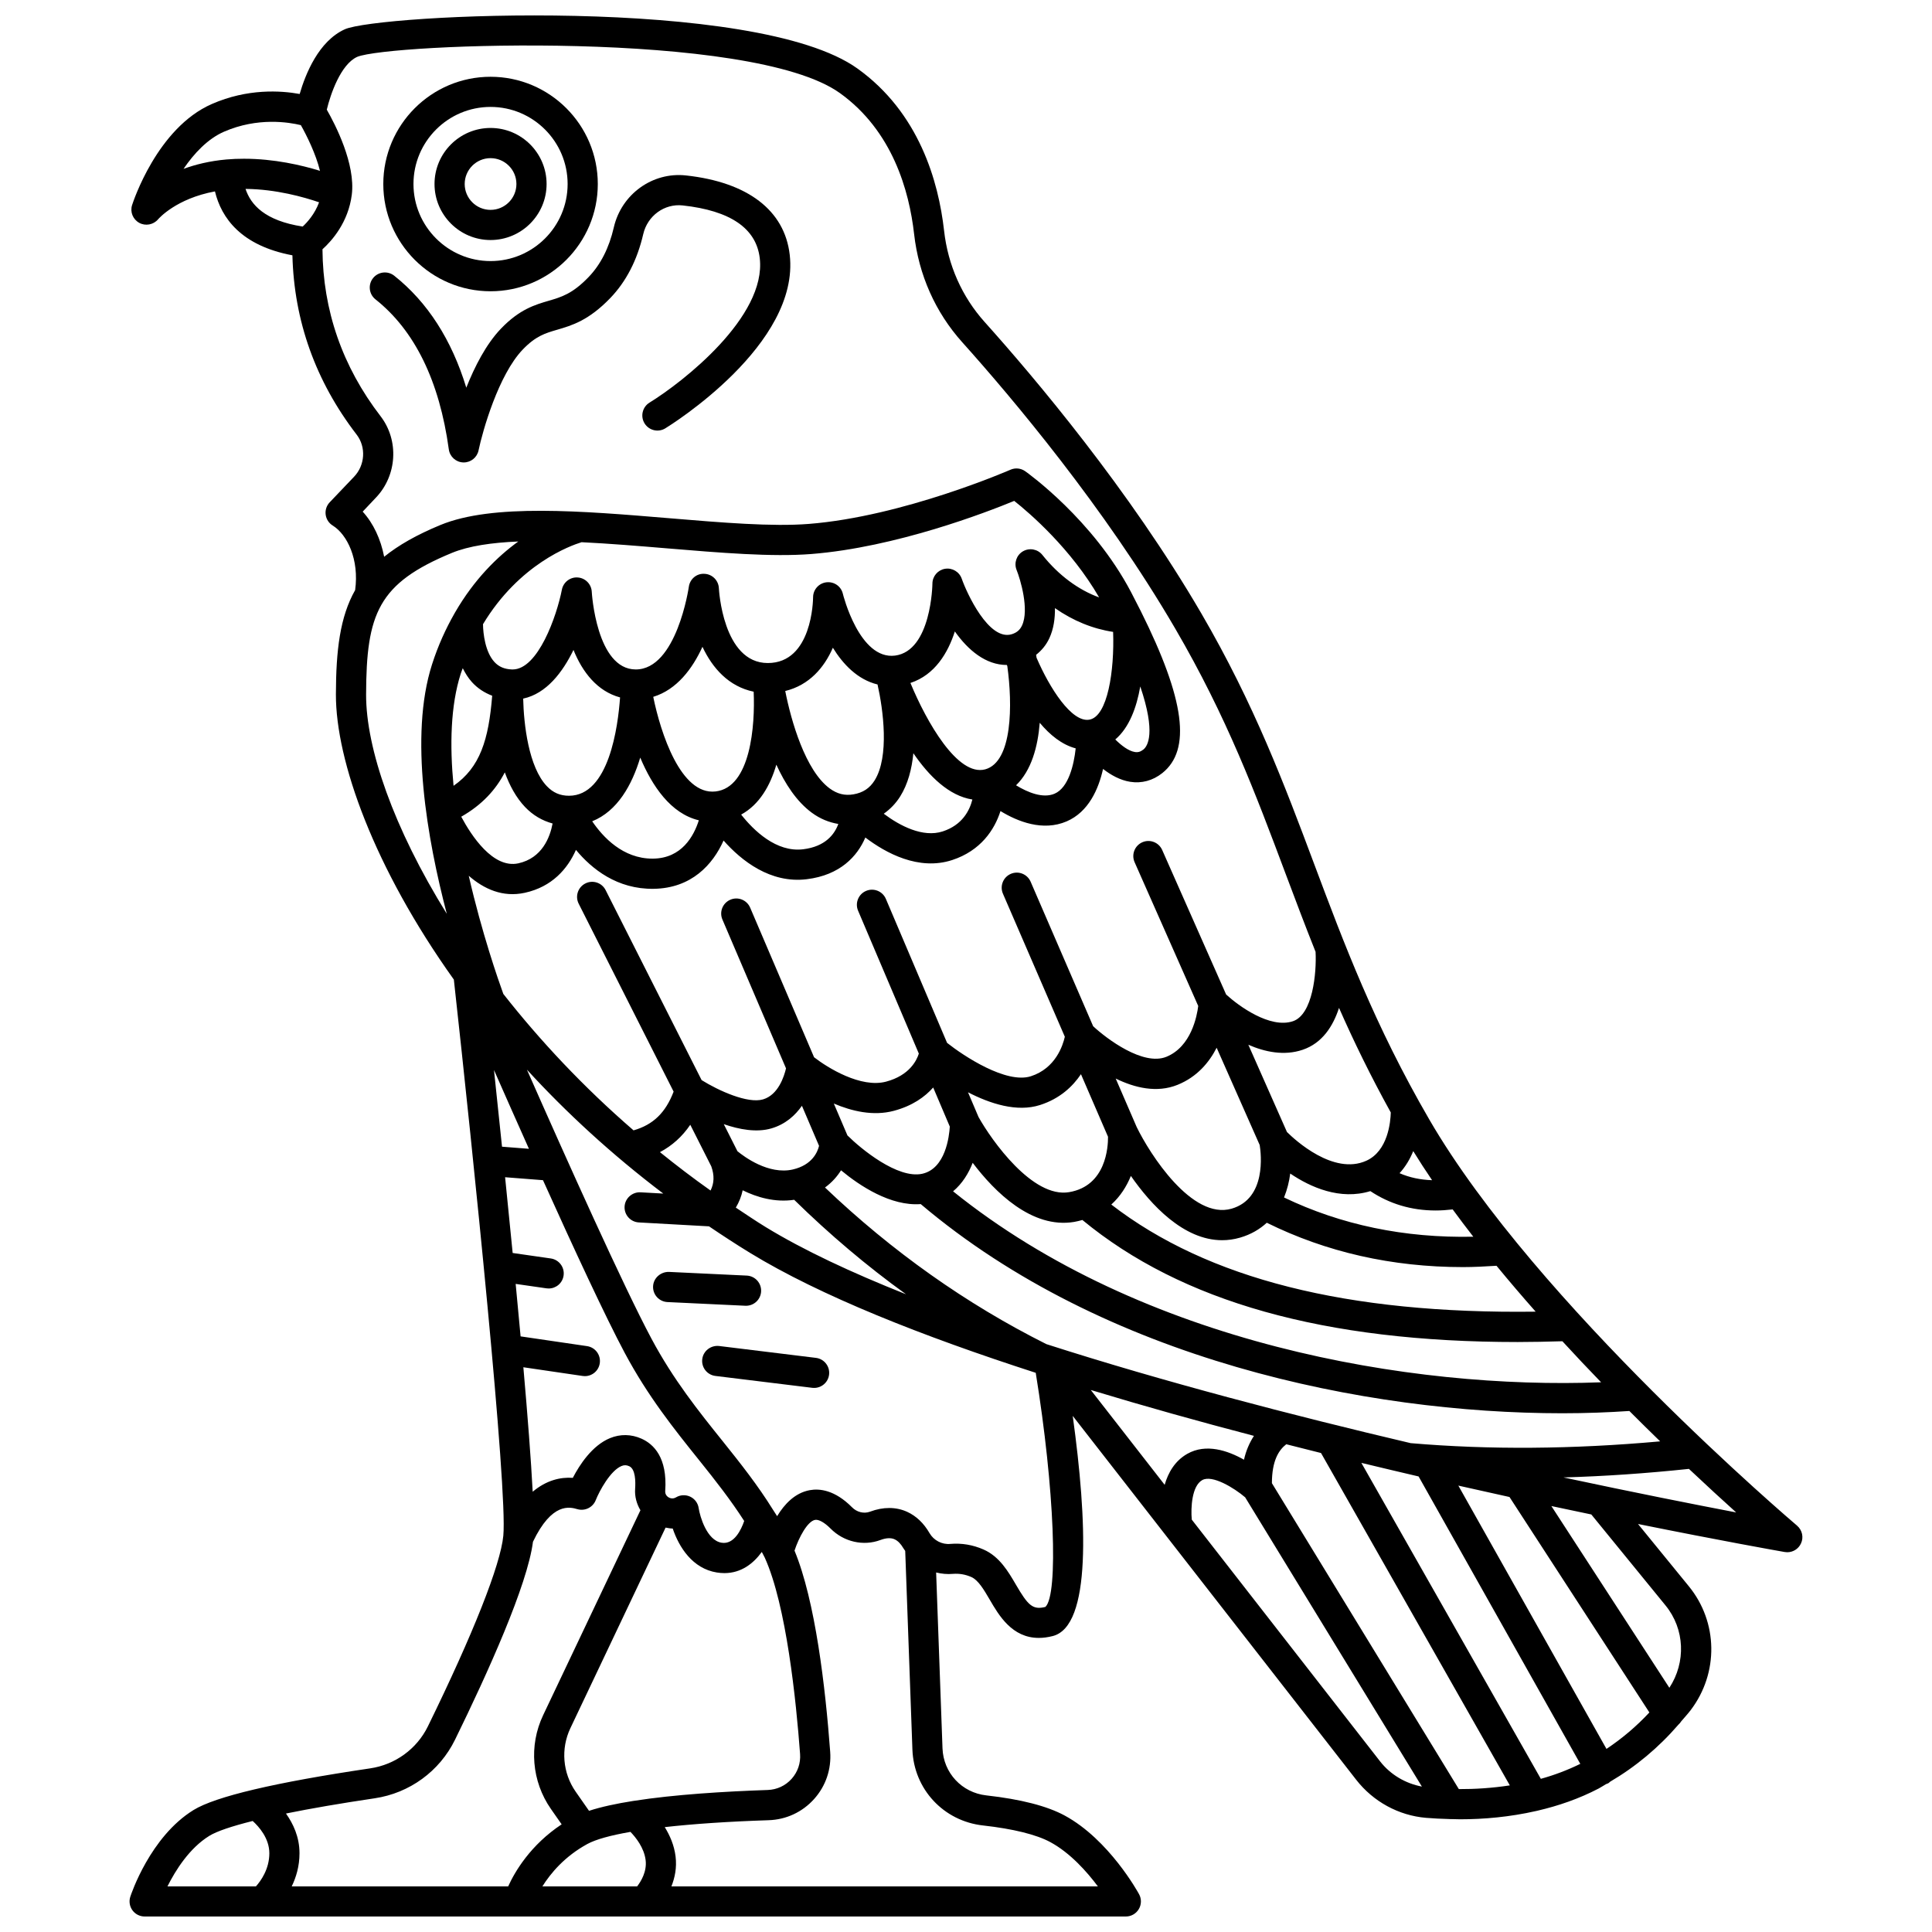 <?xml version="1.0" encoding="UTF-8"?>
<!-- Uploaded to: SVG Repo, www.svgrepo.com, Generator: SVG Repo Mixer Tools -->
<svg width="800px" height="800px" version="1.1" viewBox="144 144 512 512" xmlns="http://www.w3.org/2000/svg">
 <defs>
  <clipPath id="a">
   <path d="m178 148.09h444v503.81h-444z"/>
  </clipPath>
 </defs>
 <path d="m274 207.61c8.188 0 14.852-6.66 14.852-14.852 0-8.184-6.66-14.848-14.852-14.848-8.184 0-14.848 6.66-14.848 14.848-0.004 8.191 6.66 14.852 14.848 14.852zm0-21.699c3.777 0 6.856 3.074 6.856 6.852 0 3.773-3.074 6.856-6.856 6.856-3.777 0-6.852-3.074-6.852-6.856 0.004-3.781 3.074-6.852 6.852-6.852z"/>
 <path d="m274 221.19c15.672 0 28.422-12.75 28.422-28.422s-12.75-28.422-28.422-28.422-28.422 12.746-28.422 28.422c0 15.672 12.746 28.422 28.422 28.422zm0-48.855c11.266 0 20.426 9.164 20.426 20.426 0 11.266-9.164 20.426-20.426 20.426s-20.426-9.164-20.426-20.426c0-11.258 9.16-20.426 20.426-20.426z"/>
 <g clip-path="url(#a)">
  <path d="m620.25 548.32c-0.688-0.582-69.07-58.672-97.484-107.66-14.488-24.973-22.633-46.707-30.512-67.73-7.785-20.781-15.84-42.27-29.902-66.391-19.125-32.805-44.168-62.445-57.398-77.191-6.012-6.699-9.734-15.07-10.762-24.211-1.48-13.152-6.66-31.281-22.941-42.965-26.996-19.375-127.09-14.379-135.88-10.406-6.93 3.137-10.418 11.844-11.953 17.141-5.008-0.91-13.793-1.492-23.277 2.656-14.473 6.328-20.867 25.957-21.137 26.789-0.578 1.816 0.215 3.769 1.879 4.695 1.66 0.918 3.758 0.531 5-0.914 0.211-0.246 4.797-5.504 15.082-7.41 1.707 7.059 6.938 14.383 20.527 16.938 0.438 17.344 6.109 33.324 17.023 47.52 2.535 3.301 2.238 8.098-0.688 11.164l-6.453 6.769c-0.832 0.871-1.223 2.074-1.07 3.266 0.152 1.195 0.836 2.254 1.863 2.891 3.859 2.387 7.059 8.996 5.949 17.109-4.031 7.137-5.07 15.973-5.098 27.641-0.043 17.594 10.113 45.977 31.258 75.582 5.113 46.27 14.27 135.06 13.109 147.38-0.723 7.656-8.008 26.07-19.992 50.527-2.93 5.981-8.648 10.141-15.285 11.125-25.242 3.738-41 7.453-46.828 11.047-11.48 7.078-16.539 22.332-16.75 22.977-0.395 1.219-0.184 2.551 0.566 3.586 0.75 1.035 1.957 1.648 3.234 1.648h260.03c1.41 0 2.715-0.742 3.434-1.957 0.723-1.211 0.75-2.715 0.074-3.953-0.32-0.586-7.965-14.469-19.703-20.84-4.66-2.527-11.648-4.328-20.777-5.344-6.492-0.723-11.375-5.965-11.613-12.469l-1.688-46.605c1.434 0.352 2.93 0.5 4.445 0.367 1.66-0.133 3.285 0.141 4.875 0.832 1.852 0.816 3.332 3.352 4.902 6.035 2.414 4.144 5.898 10.105 12.988 10.105 1.137 0 2.359-0.152 3.691-0.492 10.293-2.613 9.141-30.543 5.297-58.344l75.125 96.43c4.516 5.797 11.254 9.473 18.488 10.086 1.938 0.164 4.062 0.266 6.258 0.324 0.062 0.004 0.125 0.023 0.184 0.023 0.039 0 0.078-0.016 0.121-0.016 0.828 0.02 1.633 0.055 2.492 0.055 6.188 0 13.117-0.594 20.16-2.199 0.133-0.023 0.262-0.051 0.391-0.09 5.418-1.262 10.895-3.117 16.168-5.871 0.68-0.355 1.305-0.801 1.973-1.172 0.203-0.07 0.41-0.137 0.605-0.242 0.176-0.102 0.285-0.258 0.438-0.375 6.781-3.977 12.852-9.039 18.129-15.148 0.277-0.266 0.535-0.531 0.719-0.855 0.844-1.004 1.73-1.941 2.531-3 7.445-9.824 7.242-23.309-0.5-32.793l-13.473-16.512c21.93 4.426 36.715 7.051 38.867 7.426 0.23 0.039 0.465 0.059 0.691 0.059 1.527 0 2.953-0.879 3.617-2.305 0.777-1.617 0.352-3.566-1.027-4.734zm-36.293-22.344c-23.164 2.094-45.363 2.258-66.113 0.473-31.207-7.34-65.527-16.273-96.539-26.238-21.238-10.633-40.934-24.598-58.672-41.508 1.852-1.348 3.242-2.941 4.25-4.559 4.977 4.133 13.168 9.551 21.121 8.953 48.688 41.234 117.85 55.434 170.05 55.434 6.188 0 12.098-0.223 17.742-0.605 2.785 2.793 5.527 5.496 8.164 8.051zm-31.621 89.43-47.559-83.73c5.125 1.238 10.191 2.438 15.168 3.598l42.848 76.164c-3.422 1.684-6.93 2.992-10.457 3.969zm-21.73 2.723-49.539-81.074c0.012-5.977 1.816-8.77 3.809-10.316 3.082 0.789 6.152 1.559 9.207 2.324l50.035 88.082c-4.719 0.723-9.293 1.004-13.512 0.984zm-77.957-80.637-19.578-25.133c14.164 4.297 28.75 8.371 43.234 12.16-1.188 1.844-2.102 3.922-2.637 6.32-4.266-2.414-10.047-4.391-15.035-1.555-3.301 1.887-5.062 5-5.984 8.207zm46.203-126.39c3.898 8.848 8.371 18.043 13.719 27.711-0.062 2.422-0.715 10.211-6.504 12.805-8.68 3.891-18.867-5.5-21.012-7.625l-10.234-23.125c4.387 1.914 9.469 2.996 14.379 1.34 5.219-1.762 8.078-6.262 9.652-11.105zm30.125 53.406c1.77 2.414 3.59 4.828 5.461 7.234-18.242 0.383-35.051-3.137-50.156-10.398 0.832-2.066 1.375-4.223 1.641-6.344 5.402 3.66 13.227 7.117 21.234 4.66 5.055 3.352 10.82 5.133 17.312 5.133 1.461 0.004 2.973-0.113 4.508-0.285zm21.988 27.094c-49.98 0.648-86.922-8.676-112.46-28.387 2.398-2.164 4.07-4.832 5.188-7.582 5.312 7.629 13.938 17.039 24.188 17.035 1.547 0 3.137-0.215 4.754-0.684 2.934-0.852 5.227-2.25 7.078-3.945 15.734 7.781 33.152 11.754 52 11.754 2.914 0 5.894-0.164 8.875-0.352 3.379 4.113 6.848 8.172 10.375 12.16zm17.34 18.719c-50.457 1.938-121.55-10.207-171.73-50.609 2.492-2.09 4.137-4.832 5.195-7.555 5.852 7.727 15.676 17.527 26.883 15.664 0.773-0.129 1.477-0.324 2.184-0.516 26.297 21.695 64.121 32.344 115.36 32.344 3.859 0 7.832-0.09 11.848-0.207 3.43 3.734 6.859 7.371 10.262 10.879zm-101.88-88.656 11.41 25.785c0.371 2.312 1.809 14.176-7.43 16.855-10.531 3.055-21.723-14.535-25.172-21.633l-5.559-12.848c5.004 2.445 10.887 3.898 16.406 1.66 5.188-2.106 8.367-5.957 10.344-9.82zm-35.961 7.004 7.172 16.582c0.027 2.684-0.512 13.035-10.312 14.68-9.66 1.648-20.516-13.676-24-19.902l-2.793-6.562c5.848 3.016 12.953 5.348 19.105 3.367 5.258-1.691 8.645-4.91 10.828-8.164zm-39.16 3.527 4.402 10.359c-0.152 2.551-1.117 11.145-7.316 12.508-6.516 1.406-16.242-6.617-19.812-10.168l-3.609-8.449c4.75 2.027 10.438 3.391 15.91 1.93 4.938-1.316 8.223-3.695 10.426-6.18zm-34.785 4.848 4.535 10.617c-0.383 1.602-1.785 5.074-6.965 6.266-6.414 1.457-12.91-3.406-14.66-4.844l-3.621-7.172c4.113 1.426 8.715 2.273 12.645 1.117 3.711-1.094 6.277-3.434 8.066-5.984zm-29.59 5.027 5.57 11.023c0.855 2.41 0.766 4.473-0.195 6.406-4.656-3.289-9.105-6.695-13.41-10.172 3.246-1.723 5.918-4.133 8.035-7.258zm13.887 17.363c3.715 1.836 8.52 3.285 13.648 2.523 9.355 9.168 19.25 17.547 29.645 25.039-14.438-5.738-27.191-11.699-37.188-17.809-2.719-1.664-5.301-3.426-7.922-5.16 0.871-1.465 1.484-2.996 1.816-4.594zm182.7-2.672c-3.129-0.102-5.992-0.711-8.621-1.855 1.641-1.789 2.801-3.82 3.629-5.852 1.578 2.562 3.238 5.129 4.992 7.707zm-319.54-270.5c-0.012 0-0.023 0.004-0.035 0.004-4.398 0.395-8.152 1.328-11.305 2.488 2.766-4.074 6.375-7.949 10.715-9.848 8.941-3.906 17.27-2.504 20.375-1.746 1.594 2.82 3.988 7.672 5.07 12.109-4.863-1.5-12.156-3.203-20.133-3.203-1.543-0.004-3.109 0.055-4.688 0.195zm5.09 7.797c8.094 0.074 15.504 2.18 19.492 3.551-1.125 3.09-3.113 5.289-4.34 6.426-10.062-1.547-13.766-5.797-15.152-9.977zm34.559 81.812c5.621-5.894 6.152-15.164 1.238-21.559-10.148-13.195-15.289-28.082-15.406-44.25 2.5-2.262 6.836-7.125 7.769-14.445 1.039-8.172-4.402-18.676-6.625-22.555 0.98-4.082 3.68-12.008 8.062-13.996 8.48-3.527 104.43-7.254 127.93 9.609 13.891 9.973 18.355 25.824 19.656 37.359 1.219 10.805 5.629 20.719 12.754 28.66 13.023 14.52 37.672 43.688 56.441 75.879 13.719 23.527 21.297 43.754 29.324 65.164 2.523 6.727 5.094 13.547 7.871 20.504 0.297 5.574-0.746 16.613-5.988 18.387-6.07 2.051-14.402-4.039-17.715-7.078l-16.945-38.301c-0.895-2.019-3.254-2.934-5.273-2.039s-2.93 3.254-2.039 5.273l16.863 38.113c-0.324 2.637-1.852 10.793-8.449 13.469-6.152 2.484-15.777-4.742-19.398-8.109l-16.566-38.293c-0.879-2.027-3.231-2.961-5.258-2.082-2.027 0.875-2.961 3.231-2.082 5.258l16.402 37.91c-0.516 2.305-2.453 8.352-8.992 10.465-6.516 2.098-17.809-5.352-22.215-8.848l-16.219-38.152c-0.863-2.035-3.219-2.981-5.246-2.117-2.031 0.863-2.981 3.211-2.117 5.246l16.098 37.867c-0.543 1.754-2.438 5.769-8.668 7.43-6.688 1.785-15.477-3.648-19.094-6.461l-16.938-39.645c-0.867-2.027-3.215-2.981-5.25-2.102-2.031 0.867-2.977 3.219-2.102 5.25l16.855 39.445c-0.488 2.09-2.039 7.031-6.09 8.219-4.082 1.195-11.777-2.312-16.277-5.109l-25.438-50.348c-0.996-1.973-3.402-2.769-5.371-1.766-1.973 0.996-2.762 3.402-1.766 5.371l25.156 49.797c-2.133 5.578-5.414 8.773-10.617 10.266-13.371-11.562-24.852-23.867-34.512-36.156-1.273-3.5-5.676-16.066-9.164-31.312 4 3.484 8.996 5.801 14.875 4.504 7.211-1.582 11.332-6.367 13.531-11.363 4.223 5.082 10.934 10.457 20.598 10.312 10.035-0.137 15.688-6.441 18.523-12.793 4.691 5.301 12.387 11.457 22.078 10.246 8.816-1.078 13.383-6.086 15.496-11.047 5.391 4.098 14.129 8.887 23.031 5.965 7.484-2.457 11.176-7.934 12.781-12.973 4.574 2.797 11.23 5.434 17.523 2.738 5.836-2.508 8.473-8.586 9.66-13.902 2.066 1.613 4.519 2.988 7.191 3.41 3.035 0.477 5.977-0.309 8.48-2.289 7.758-6.141 6.039-19.469-5.644-42.887-0.008-0.016-0.012-0.027-0.02-0.043-0.82-1.645-1.688-3.336-2.602-5.078-10.113-19.199-27.309-31.492-28.035-32.008-1.145-0.812-2.637-0.965-3.914-0.395-0.281 0.125-28.422 12.379-53.398 14.355-9.738 0.777-23.039-0.34-37.121-1.516-22.977-1.914-46.734-3.906-60.551 1.809-6.262 2.586-11.109 5.344-14.902 8.414-0.902-4.66-2.852-8.859-5.688-11.961zm68.363 345.37c-0.062 0.008-0.129 0.02-0.191 0.027-4.481 0.707-8.488 1.566-11.699 2.617l-3.543-5.078c-3.445-4.938-3.984-11.383-1.398-16.824l25.23-53.156c0.641 0.121 1.285 0.25 1.891 0.25 1.672 4.957 5.246 10.605 11.664 11.645 0.703 0.113 1.379 0.168 2.031 0.168 4.445 0 7.672-2.523 9.91-5.609 0.246 0.516 0.551 0.988 0.789 1.512 5.727 12.625 8.32 38.012 9.355 52.02 0.18 2.441-0.617 4.789-2.25 6.606-1.637 1.82-3.891 2.867-6.352 2.945-11.336 0.387-24.695 1.195-35.438 2.879zm23.23-68.406c-3.914-0.633-5.738-6.996-6.062-9.16-0.188-1.328-1.031-2.469-2.242-3.043-1.207-0.566-2.625-0.504-3.773 0.184-0.891 0.535-1.672 0.168-1.973-0.008-0.355-0.219-0.945-0.73-0.879-1.695 0.617-8.859-3.082-12.426-6.297-13.855-2.723-1.207-5.606-1.254-8.34-0.137-4.758 1.957-8.098 7.141-9.852 10.523-3.301-0.234-7.019 0.641-10.633 3.68-0.441-8.465-1.336-20.055-2.473-32.988l15.719 2.309c0.195 0.027 0.391 0.043 0.582 0.043 1.953 0 3.66-1.426 3.949-3.418 0.324-2.184-1.191-4.215-3.375-4.535l-17.609-2.582c-0.414-4.555-0.852-9.215-1.305-13.906l8.176 1.176c0.191 0.027 0.383 0.039 0.574 0.039 1.957 0 3.668-1.434 3.949-3.43 0.316-2.184-1.203-4.211-3.391-4.527l-10.105-1.453c-0.664-6.781-1.34-13.535-2.004-20.074l10.039 0.781c8.18 18.145 16.574 36.242 21.656 45.762 6.176 11.562 13.09 20.18 19.781 28.516 4.273 5.32 8.332 10.504 11.887 16.039-0.789 2.289-2.672 6.312-6 5.762zm-58.18-104.95c-0.754-7.332-1.477-14.199-2.129-20.324 2.801 6.359 5.965 13.508 9.262 20.883zm-10.941-125.34c0.164-0.512 0.363-0.965 0.535-1.465 0.656 1.301 1.418 2.566 2.445 3.699 1.488 1.641 3.316 2.816 5.356 3.594-0.934 11.637-3.191 18.996-10.238 23.871-1.035-10.75-0.797-21.266 1.902-29.699zm32.039-34.855c7.406 0.363 15.086 1 22.43 1.613 14.41 1.203 28.02 2.332 38.414 1.52 22.461-1.777 46.5-11.074 53.797-14.082 4.199 3.324 15.055 12.711 22.5 25.578-5.481-1.992-10.723-5.844-15.039-11.254-1.234-1.551-3.426-1.957-5.141-0.965-1.715 1-2.434 3.106-1.691 4.949 1 2.477 3.402 10.484 1.441 14.707-0.539 1.164-1.355 1.871-2.652 2.297-6.152 2-12.07-11.062-13.32-14.676-0.641-1.84-2.519-2.961-4.441-2.641-1.922 0.324-3.336 1.992-3.336 3.941 0 0.176-0.27 17.801-9.895 19.062-9.465 1.211-13.793-16.188-13.832-16.363-0.461-1.973-2.293-3.285-4.344-3.062-2.012 0.227-3.543 1.926-3.551 3.953-0.004 0.711-0.227 17.445-12.004 17.445-11.949 0-12.953-19.621-12.965-19.82-0.094-2.07-1.746-3.731-3.82-3.824-2.125-0.129-3.863 1.41-4.144 3.457-0.027 0.219-3.238 21.887-14.059 21.887-10.441 0-11.652-20.352-11.66-20.562-0.094-2.023-1.68-3.664-3.699-3.812-1.996-0.164-3.832 1.23-4.219 3.219-1.355 6.953-6.312 21.156-13.055 21.156h-0.184c-2.004-0.078-3.484-0.711-4.66-2-2.418-2.652-2.977-7.481-3.008-9.996 9.617-15.961 23.215-20.844 26.137-21.727zm140.85 23.766c0.371 10.164-1.422 22.504-6.348 23.27-4.633 0.758-10.469-8.34-13.938-16.402-0.039-0.262-0.082-0.551-0.125-0.789 1.477-1.164 2.684-2.617 3.512-4.402 1.145-2.461 1.52-5.25 1.484-7.977 4.812 3.375 10.074 5.496 15.414 6.301zm-28.16 8.77c0.039 0.098 0.078 0.195 0.121 0.297 1.402 10.066 1.426 25.367-5.863 27.363-7.285 1.949-15.52-12.527-19.812-22.895 6.504-2.141 9.953-8 11.773-13.652 3.496 4.949 8.188 8.902 13.781 8.887zm-34.27 5.168c1.496 6.625 3.188 19.133-0.789 25.445-1.305 2.07-3.078 3.234-5.586 3.668-2.305 0.398-4.305-0.098-6.297-1.555-6.469-4.758-10.234-17.93-11.789-25.828 6.367-1.551 10.336-6.211 12.621-11.465 2.676 4.34 6.523 8.441 11.84 9.734zm-32.828 1.91c0.398 8.906-0.777 25.387-10.105 26.441-9.227 1.035-14.551-15.531-16.508-25.074 6.269-1.91 10.414-7.508 13.043-13.258 2.644 5.637 6.957 10.527 13.57 11.891zm-48.941 27.578c-2.348 0-4.207-0.805-5.856-2.527-4.856-5.082-6.129-16.402-6.285-23.215 6.188-1.328 10.48-7.027 13.332-12.902 2.367 5.867 6.293 10.953 12.344 12.586-0.543 7.727-2.949 26.059-13.535 26.059zm-11.645 2.984c2.102 2.207 4.566 3.621 7.301 4.371-0.691 3.648-2.769 9.168-9.082 10.555-6.711 1.457-12.453-7.348-15.129-12.355 5.523-3.141 9.16-7.148 11.547-11.75 1.254 3.449 2.977 6.676 5.363 9.18zm30.527-13.09c3.172 7.543 8.098 14.852 15.527 16.613-1.324 4.168-4.519 10.059-12.102 10.156h-0.219c-7.801 0-13.102-5.715-15.938-9.898 6.719-2.691 10.57-9.684 12.73-16.871zm36.07 1.867c2.297 5.043 5.359 9.766 9.406 12.742 2.199 1.617 4.555 2.559 7.016 2.973-1.008 2.75-3.434 5.988-9.316 6.707-7.121 0.867-13.102-4.973-16.434-9.191 4.863-2.656 7.711-7.695 9.328-13.23zm32.801 8.449c2.078-3.305 3.109-7.34 3.508-11.48 4.156 6.082 9.457 11.312 15.641 12.266-0.738 2.945-2.676 6.754-7.844 8.449-5.266 1.723-11.375-1.473-15.641-4.68 1.695-1.199 3.168-2.703 4.336-4.555zm37-19.547c2.695 3.231 5.891 5.82 9.527 6.781-0.465 4.359-1.906 10.43-5.59 12.008-3.062 1.32-7.078-0.305-10.215-2.223 4.082-3.949 5.777-10.223 6.277-16.566zm26.641-9.625c4.199 12.355 1.941 15.828 0.828 16.711-0.75 0.594-1.418 0.797-2.254 0.66-1.684-0.266-3.59-1.73-5.195-3.324 3.695-3.129 5.656-8.484 6.621-14.047zm-182.45-35.387c4.488-1.855 10.613-2.738 17.617-3.031-5.566 4.027-11.68 10.043-16.719 18.742-0.074 0.133-0.164 0.25-0.223 0.391-2.242 3.938-4.289 8.359-5.926 13.477-6.078 18.988-1.262 46.281 3.926 66.062-14.141-22.777-21.422-43.887-21.387-58.105 0.059-21.488 3.199-29.473 22.711-37.535zm-64.25 339.98c1.961-1.207 5.898-2.539 11.48-3.934 1.664 1.508 4.414 4.59 4.414 8.559 0 4.207-2.266 7.332-3.562 8.785l-23.438-0.004c2.137-4.281 5.82-10.148 11.105-13.406zm79.184 13.406h-57.359c1.16-2.406 2.062-5.344 2.062-8.785 0-4.32-1.676-7.84-3.586-10.531 6.59-1.34 14.492-2.699 23.5-4.035 9.246-1.367 17.203-7.164 21.297-15.516 8.691-17.734 19.199-41 20.66-52.469 5.051-10.535 9.773-9.219 11.801-8.629 1.984 0.551 4.066-0.473 4.828-2.383 0.961-2.434 3.894-7.852 6.832-9.059 0.719-0.293 1.312-0.281 2.043 0.047 1.676 0.746 1.703 4.078 1.57 5.992-0.145 2.039 0.402 3.992 1.406 5.68l-25.793 54.328c-3.812 8.023-3.019 17.539 2.066 24.828l2.848 4.078c-8.273 5.481-12.41 12.562-14.176 16.453zm20.988-11.242c2.219-1.207 6.109-2.289 11.422-3.211 1.402 1.453 3.609 4.188 4.019 7.473 0.375 3.004-1.188 5.594-2.25 6.977h-25.109c2.156-3.449 5.883-7.945 11.918-11.238zm104.86-4.91c7.984 0.891 14.156 2.418 17.848 4.422 5.25 2.852 9.656 7.797 12.586 11.727l-113.02 0.004c0.895-2.258 1.48-4.949 1.102-7.969-0.371-2.984-1.535-5.598-2.867-7.746 7.613-0.855 16.902-1.484 27.535-1.832 4.66-0.156 8.93-2.144 12.035-5.598 3.102-3.449 4.617-7.91 4.273-12.543-1.27-17.137-3.938-39.98-9.453-53.297 1.141-3.469 3.426-7.789 5.457-8.152 0.953-0.168 2.496 0.688 4.094 2.301 3.504 3.535 8.707 4.731 13.246 3.023 1.5-0.555 2.75-0.617 3.727-0.176 0.859 0.391 1.648 1.195 2.34 2.391 0.141 0.242 0.316 0.461 0.473 0.691l1.906 52.637c0.379 10.492 8.25 18.957 18.715 20.117zm16.516-57.914c-3.359 0.848-4.602-0.414-7.801-5.898-2.043-3.5-4.359-7.465-8.594-9.324-2.828-1.238-5.769-1.73-8.773-1.48-2.223 0.219-4.41-0.922-5.523-2.848-1.539-2.66-3.539-4.559-5.941-5.656-2.934-1.336-6.34-1.348-9.844-0.035-1.598 0.594-3.473 0.145-4.762-1.168-4.566-4.598-8.605-5.008-11.191-4.535-3.922 0.707-6.727 3.707-8.656 6.891-0.27-0.453-0.57-0.863-0.844-1.309-0.098-0.176-0.195-0.332-0.316-0.492-3.934-6.332-8.449-12.066-13.188-17.973-6.457-8.047-13.141-16.371-18.961-27.273-7.406-13.863-22.402-47.266-33-71.285 10.375 11.324 22.422 22.445 36.137 32.84l-6.039-0.336c-2.168-0.109-4.09 1.566-4.215 3.769-0.125 2.207 1.566 4.09 3.769 4.215l18.605 1.035c3.535 2.391 7.141 4.75 10.875 7.035 18.539 11.332 45.652 22.074 75.711 31.781 4.977 30.68 6.051 58.855 2.551 62.047zm88.699 40.918-49.898-64.055c-0.289-3.203 0.023-8.914 2.762-10.469 2.633-1.508 8.48 2.074 11.387 4.559l46.836 76.656c-4.328-0.816-8.316-3.133-11.086-6.691zm60-3.293-39.254-69.777c4.625 1.047 9.148 2.055 13.555 3.019l37.07 57.098c-3.445 3.699-7.254 6.922-11.371 9.66zm15.656-38.016c5.121 6.277 5.441 15.059 1.012 21.816l-31.27-48.16c3.644 0.781 7.168 1.52 10.586 2.231zm-27.055-33.926c10.84-0.305 21.945-1.07 33.25-2.266 4.707 4.43 8.98 8.352 12.523 11.539-10.68-2.043-26.719-5.203-45.773-9.273z"/>
 </g>
 <path d="m266.76 266.55h0.145c1.883 0 3.523-1.324 3.914-3.18 1.078-5.168 5.289-20.035 11.707-26.73 3.441-3.594 5.949-4.328 9.121-5.254 3.914-1.145 8.344-2.438 14.094-8.41 4.203-4.367 7.137-10.062 8.723-16.926 1.125-4.867 5.606-8.148 10.473-7.609 12.625 1.379 19.488 6.082 20.406 13.98 1.805 15.555-20.477 32.906-29.215 38.273-1.879 1.156-2.469 3.617-1.316 5.5 1.156 1.879 3.613 2.473 5.5 1.32 1.461-0.895 35.734-22.211 32.973-46.012-1.363-11.762-11.121-19.223-27.48-21.008-8.855-0.98-17.102 4.941-19.137 13.762-1.25 5.434-3.504 9.867-6.688 13.172-4.273 4.438-7.199 5.293-10.582 6.281-3.621 1.059-7.731 2.258-12.652 7.398-3.93 4.102-6.965 10.062-9.172 15.629-3.891-12.73-10.285-22.676-19.102-29.672-1.727-1.367-4.242-1.078-5.617 0.648-1.371 1.73-1.082 4.246 0.648 5.617 10.414 8.258 16.949 21.637 19.438 39.762 0.266 1.934 1.879 3.391 3.82 3.457z"/>
 <path d="m341.71 490.04c2.121 0 3.891-1.668 3.992-3.812 0.105-2.207-1.598-4.078-3.809-4.184l-20.637-0.977c-2.144-0.043-4.078 1.598-4.184 3.809-0.105 2.207 1.598 4.078 3.809 4.184l20.637 0.977c0.062 0.004 0.125 0.004 0.191 0.004z"/>
 <path d="m360.23 503.85-25.672-3.148c-2.172-0.234-4.188 1.293-4.453 3.484-0.27 2.191 1.293 4.188 3.484 4.453l25.672 3.148c0.168 0.02 0.328 0.027 0.492 0.027 1.992 0 3.715-1.488 3.961-3.512 0.266-2.188-1.293-4.184-3.484-4.453z"/>
</svg>
